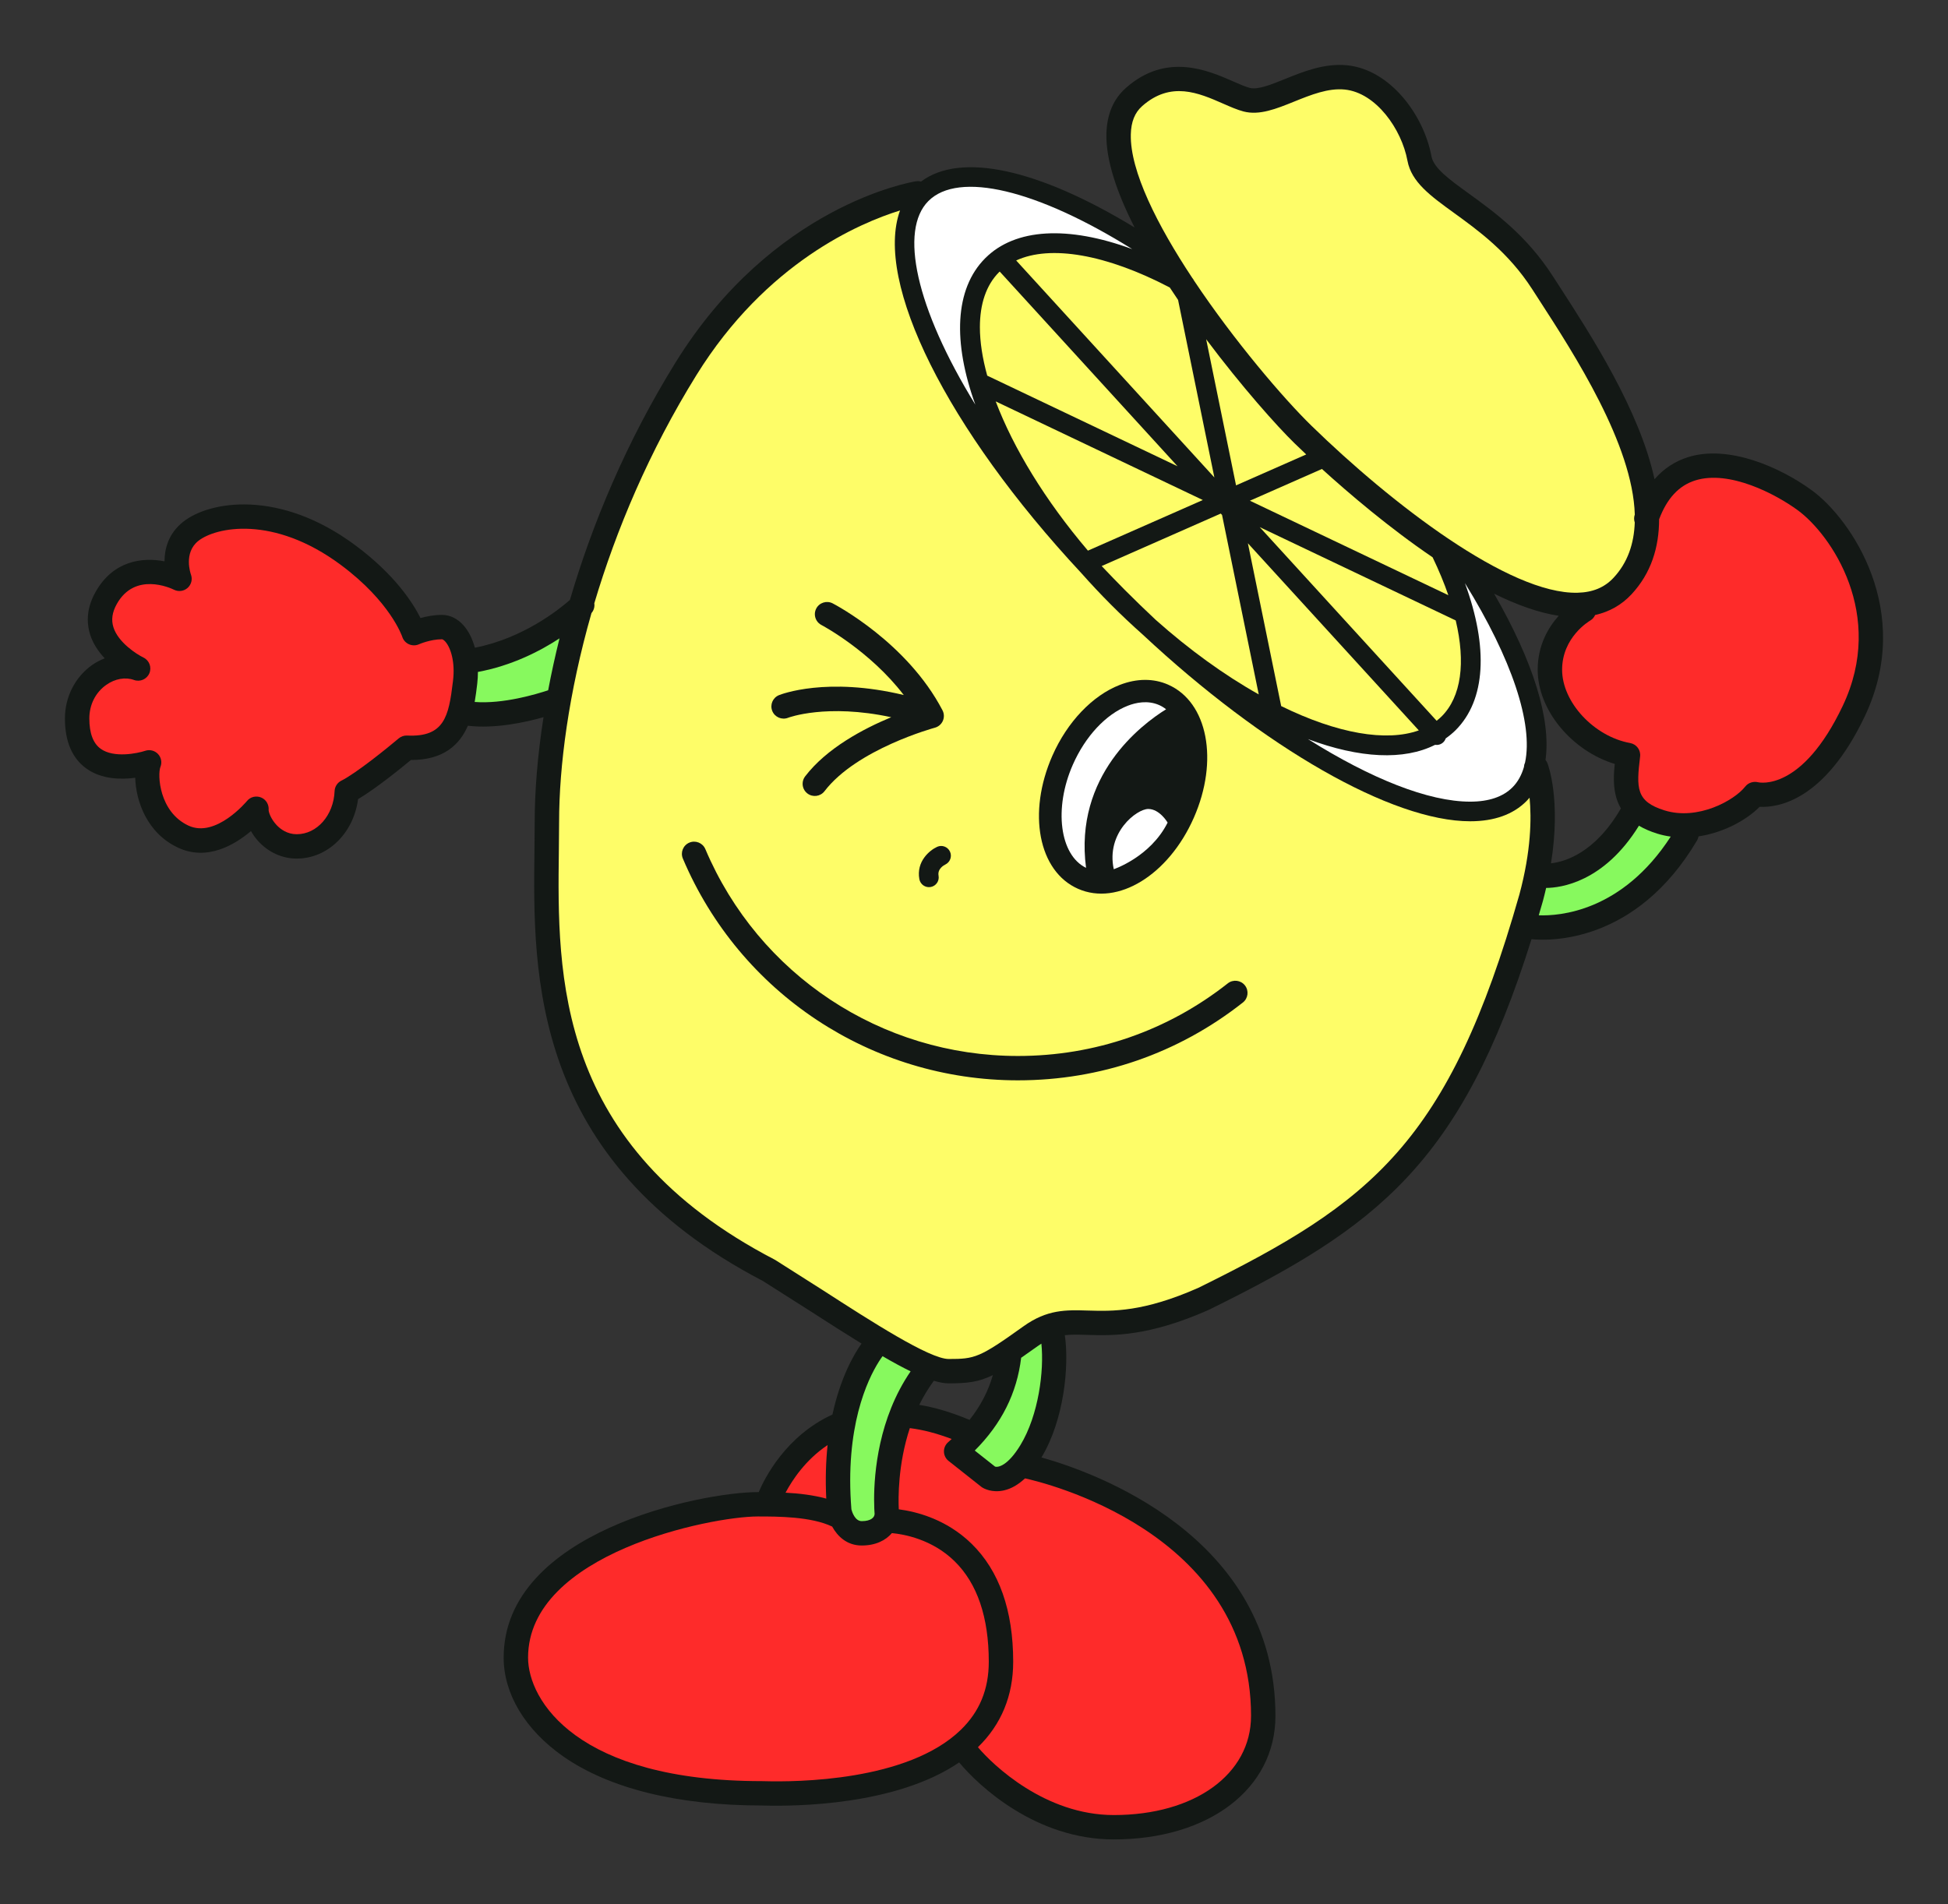 <?xml version="1.0" encoding="UTF-8"?>
<svg id="_レイヤー_1" data-name="レイヤー 1" xmlns="http://www.w3.org/2000/svg" viewBox="0 0 270 264">
  <rect x="0" y="0" width="270" height="264" fill="#333333" stroke="none"/>
  <defs>
    <style>
      .cls-1 {
        fill: #231815;
      }

      .cls-1, .cls-2, .cls-3, .cls-4, .cls-5, .cls-6 {
        stroke-width: 0px;
      }

      .cls-2 {
        fill: #fe2b2a;
      }

      .cls-3 {
        fill: #87f95e;
      }

      .cls-4 {
        fill: #131815;
      }

      .cls-5 {
        fill: #fff;
      }

      .cls-6 {
        fill: #fefd68;
      }
    </style>
  </defs>
  <path class="cls-4" d="M134.382,196.837c-2.536-1.052-4.782-1.727-6.969-2.08.56-1.142,1.229-2.264,2.023-3.34.772.23,1.459.357,2.049.357,2.594,0,4.129-.169,6.129-1.14-.636,2.225-1.709,4.283-3.231,6.203ZM214.973,119.681c1.414-8.817-.401-13.648-.494-13.884-.065-.165-.159-.31-.266-.441.778-5.599-1.651-13.551-7.119-23.05,3.101,1.527,6.146,2.639,8.95,3.06-1.437,1.608-2.913,4.077-2.913,7.48,0,5.625,4.758,11.256,10.678,13.059-.068.675-.12,1.354-.12,2.028,0,1.455.232,2.874.976,4.133-3.593,6.218-7.809,7.41-9.692,7.615ZM251.169,68.005c-4.421-3.238-11.578-6.393-17.203-4.631-1.825.572-3.37,1.603-4.643,3.057-2.084-9.579-8.79-19.948-13.176-26.725l-.92-1.422c-3.64-5.654-8.096-8.882-11.677-11.476-2.704-1.959-4.84-3.507-5.144-5.14-1.06-5.718-5.71-11.999-11.654-12.613-3.149-.324-6.072.857-8.649,1.898-1.94.784-3.773,1.526-4.889,1.231-.613-.161-1.436-.523-2.309-.906-3.457-1.517-9.245-4.053-14.853.913-1.727,1.529-2.636,3.667-2.699,6.355-.088,3.663,1.479,8.215,3.905,12.991-13.378-8.144-24.119-10.479-29.602-6.365-.224-.06-.463-.079-.708-.039-.805.129-19.86,3.412-33.304,25.101-6.813,10.991-11.548,22.357-14.65,32.934-1.548,1.364-6.525,5.329-13.174,6.624-.338-1.223-.861-2.294-1.564-3.086-.851-.957-1.887-1.463-2.997-1.463s-2.153.209-2.973.436c-1.059-2.105-3.557-6.014-9.033-10.082-10.522-7.82-20.222-6.151-23.864-3.261-2.061,1.635-2.58,3.76-2.586,5.48-3.095-.594-7.125-.088-9.564,4.258-.714,1.272-1.071,2.548-1.071,3.815,0,.702.11,1.403.33,2.097.411,1.291,1.177,2.375,2.015,3.277-.589.235-1.166.52-1.707.899-2.383,1.666-3.806,4.449-3.806,7.439,0,3.193,1.005,5.532,2.988,6.952,2.109,1.51,4.816,1.527,6.754,1.269.097,3.201,1.601,7.667,5.947,9.694,4.031,1.879,7.839-.397,10.095-2.302.272.461.578.913.951,1.329,1.435,1.601,3.351,2.482,5.398,2.482,4.326,0,7.878-3.552,8.498-8.239,2.471-1.461,6.037-4.362,7.319-5.428,4.583.014,6.773-2.156,7.9-4.749,3.745.446,7.92-.46,10.483-1.186-.839,5.385-1.222,10.306-1.222,14.534l-.033,3.938c-.213,17.098-.534,42.927,31.651,59.681l6.609,4.201c2.588,1.669,4.941,3.171,7.074,4.483-1.053,1.486-2.914,4.68-4.031,9.837-6.489,2.96-9.432,8.895-10.219,10.753h-.135c-7.767,0-35.217,5.496-35.217,22.944,0,5.036,3,10.021,8.232,13.681,6.376,4.461,15.904,6.82,27.55,6.82l.17.005c4.418.129,18.408.014,27.18-5.974,2.721,3.268,10.619,10.673,21.429,10.673,13.194,0,22.409-7.039,22.409-17.115,0-25.123-25.559-33.924-32.433-35.836,3.153-5.214,3.862-12.748,3.24-16.95.922-.106,1.907-.079,3.091-.042,3.568.107,8.455.253,16.863-3.471,23.177-11.426,34.934-20.107,44.73-51.382,2.414.241,14.46.652,22.948-13.696.106-.178.169-.367.203-.559,3.494-.521,6.651-2.264,8.47-4.099,2.547.131,9.002-.835,14.567-12.537,6.921-14.551-1.925-27.377-7.292-31.307Z"/>
  <path class="cls-6" d="M158.296,14.719c3.988-3.532,7.845-1.839,11.249-.346.996.438,1.938.85,2.809,1.079,2.203.579,4.541-.365,7.018-1.367,2.321-.937,4.72-1.907,7.033-1.669,4.311.446,7.86,5.469,8.675,9.867.549,2.96,3.169,4.858,6.485,7.259,3.351,2.428,7.522,5.448,10.817,10.569l.924,1.43c4.926,7.61,12.998,20.088,13.283,29.797-.002.005-.005.01-.007.016-.125.365-.111.74.002,1.08-.101,2.919-.97,5.554-2.945,7.669-1.252,1.343-2.887,2.02-4.996,2.069-9.447.224-25.767-12.333-36.872-23.155-3.834-3.735-10.712-11.774-16.29-20.14-.055-.126-.135-.238-.225-.341-4.838-7.31-8.642-14.827-8.521-19.907.04-1.735.552-3.014,1.561-3.908Z"/>
  <path class="cls-6" d="M199.826,99.305c-.221.222-.458.424-.705.616l-24.515-26.843,27.163,12.936c1.391,5.861.77,10.569-1.943,13.292Z"/>
  <path class="cls-6" d="M196.652,101.254c-4.496,1.609-11.275.458-19.08-3.371-.002-.014-.002-.028-.004-.041l-4.605-22.528,23.69,25.941Z"/>
  <path class="cls-6" d="M198.566,77.259c.869,1.812,1.598,3.568,2.18,5.253l-27.504-13.098,9.983-4.401c3.704,3.362,9.296,8.141,15.341,12.246Z"/>
  <path class="cls-6" d="M171.321,67.287l-4.142-20.258c4.914,6.562,9.823,12.059,12.23,14.405.396.387.951.92,1.637,1.567l-9.725,4.286Z"/>
  <path class="cls-6" d="M163.286,41.579c.719,3.521,2.83,13.846,5.031,24.612l-27.471-30.082c4.735-2.192,12.479-.861,21.292,3.751.378.576.76,1.149,1.148,1.72Z"/>
  <path class="cls-6" d="M138.481,37.721c.025-.027.057-.047.083-.074l24.648,26.991-26.378-12.563c-.667-2.419-1.017-4.682-1.017-6.716,0-3.19.853-5.825,2.663-7.639Z"/>
  <path class="cls-6" d="M166.713,69.318l-15.923,7.018c-5.934-6.976-10.34-14.235-12.782-20.689l28.705,13.671Z"/>
  <path class="cls-6" d="M155.922,81.802c-1.11-1.115-2.179-2.225-3.226-3.332l16.504-7.275.181.197c2.438,11.926,4.727,23.125,5.085,24.873-4.807-2.7-9.647-6.209-14.288-10.341-1.426-1.337-2.847-2.708-4.256-4.122Z"/>
  <path class="cls-5" d="M198.905,103.258c.39.058.802-.047,1.115-.334.173-.157.29-.351.363-.559.484-.346.951-.718,1.373-1.141,4.168-4.184,4.567-11.449,1.286-20.387,6.532,10.545,9.476,19.507,8.338,24.867-.093.197-.147.412-.159.635-.326,1.124-.851,2.071-1.587,2.811-1.312,1.316-3.284,1.984-5.864,1.984-5.774,0-13.726-3.174-22.479-8.67,7.199,2.686,13.311,2.962,17.613.795Z"/>
  <path class="cls-5" d="M156.934,34.537c-8.88-3.278-16.219-2.915-20.384,1.264-4.258,4.274-4.484,11.671-1.365,20.293-8.283-13.457-10.543-24.174-6.512-28.219,4.196-4.211,15.069-1.575,28.262,6.662Z"/>
  <path class="cls-1" d="M33.86,112.102h0c0-.063.004-.124.011-.187-.006.061-.006.126-.011.187Z"/>
  <path class="cls-2" d="M56.434,101.969c-.428-.02-.848.121-1.175.398-1.51,1.279-5.881,4.825-7.949,5.858-.55.275-.909.828-.933,1.444-.134,3.352-2.438,5.979-5.244,5.979-1.314,0-2.237-.682-2.781-1.254-.829-.872-1.132-1.853-1.119-2.115v.008c.067-.74-.356-1.45-1.044-1.732-.687-.28-1.479-.096-1.949.479-.043.052-4.314,5.195-8.121,3.42-4.082-1.902-4.303-7.087-3.88-8.144.245-.611.11-1.307-.34-1.785-.453-.479-1.143-.652-1.768-.443-1.101.366-4.358,1.032-6.177-.279-1.042-.749-1.571-2.164-1.571-4.201,0-1.918.862-3.622,2.365-4.672,1.211-.847,2.639-1.096,3.822-.666.847.307,1.783-.102,2.133-.931.352-.828-.011-1.787-.821-2.179-.932-.452-3.499-2.086-4.161-4.196-.325-1.033-.17-2.089.471-3.231,2.504-4.461,7.394-2.234,7.942-1.965.619.302,1.362.195,1.875-.265.513-.46.696-1.189.461-1.836-.044-.123-1.067-3.022,1.023-4.678,2.409-1.912,10.404-3.612,19.742,3.326,6.895,5.124,8.507,9.928,8.522,9.977.147.457.486.833.925,1.028.439.195.944.2,1.383.005.016-.008,1.576-.696,3.195-.696.087,0,.265.102.467.327.751.845,1.373,2.839,1.067,5.384l-.025.209c-.571,4.763-1.181,7.67-6.333,7.426Z"/>
  <path class="cls-3" d="M65.793,97.313c.15-.839.246-1.647.333-2.37l.025-.208c.065-.535.087-1.063.09-1.584,4.675-.867,8.572-2.858,11.311-4.656-.612,2.461-1.136,4.864-1.575,7.196-1.603.534-6.235,1.929-10.184,1.622Z"/>
  <path class="cls-3" d="M126.215,190.11c-4.454,6.495-5.061,14.107-5.061,17.757,0,1.033.046,1.723.069,2.008-.011.465-.479,1-1.782,1-.942,0-1.342-1.28-1.434-1.631-.111-1.403-.166-2.738-.166-3.997,0-10.271,3.378-15.729,4.483-17.239,1.421.825,2.72,1.532,3.889,2.102Z"/>
  <path class="cls-2" d="M114.708,200.328c-.233,2.209-.319,4.68-.185,7.425-1.831-.502-3.816-.726-5.644-.822.933-1.751,2.781-4.567,5.83-6.603Z"/>
  <path class="cls-2" d="M105.862,246.924l-.27-.005c-25.628,0-32.4-11.2-32.4-17.123,0-14.458,25.355-19.567,31.835-19.567,2.77,0,7.385.003,10.316,1.4.724,1.323,2.023,2.625,4.099,2.625,1.92,0,3.321-.709,4.176-1.719,1.692.159,5.59.853,8.705,3.913,3.136,3.082,4.725,7.763,4.725,13.914,0,3.826-1.27,6.919-3.883,9.452-7.35,7.129-22.756,7.243-27.303,7.11Z"/>
  <path class="cls-2" d="M173.398,237.885c0,8.087-7.824,13.736-19.026,13.736-9.517,0-16.759-6.941-18.826-9.407,3.242-3.156,4.886-7.143,4.886-11.852,0-7.118-1.945-12.622-5.778-16.362-3.509-3.425-7.703-4.453-10.079-4.762-.071-1.457-.139-6.198,1.53-11.257,1.83.227,3.703.715,5.799,1.507-.162.15-.323.299-.491.447-.378.331-.589.811-.577,1.312.012.502.247.972.641,1.283l4.52,3.574c.044.033.088.066.136.096.212.136,1.354.795,3.04.408,1.004-.231,1.972-.795,2.897-1.66,2.216.479,31.331,7.267,31.331,32.937Z"/>
  <path class="cls-3" d="M141.437,200.328c-1.741,2.864-3.089,3.131-3.519,2.987-.211-.167-1.552-1.227-2.813-2.223,3.727-3.735,5.841-7.96,6.431-12.863.689-.474,1.443-1.008,2.29-1.614.175-.126.345-.239.513-.346.394,3.729-.382,9.912-2.903,14.06Z"/>
  <path class="cls-6" d="M166.107,178.527c-7.641,3.384-11.903,3.256-15.328,3.154-3.022-.091-5.632-.17-8.924,2.187-6.117,4.381-6.723,4.529-10.371,4.529-2.65,0-10.778-5.244-17.311-9.457l-6.704-4.26c-.041-.027-.063-.038-.106-.06-30.413-15.795-30.118-39.426-29.904-56.681l.034-3.981c0-7.743,1.319-17.88,4.488-28.967.333-.386.464-.88.392-1.354,3.023-10.161,7.602-21.063,14.148-31.624,9.677-15.613,22.652-21.112,28.229-22.837-3.603,9.908,6.453,30.233,25.128,50.276,1.29,1.452,2.639,2.896,4.06,4.322,1.461,1.466,2.953,2.871,4.465,4.214,16.742,15.64,34.511,25.865,45.367,25.865,3.33,0,5.954-.937,7.795-2.786.154-.153.299-.313.439-.479.276,2.855.217,7.372-1.408,13.403-9.801,34.483-20.534,42.725-44.489,54.535Z"/>
  <path class="cls-3" d="M213.277,126.889c.193-.657.387-1.321.579-1.997.166-.616.307-1.208.445-1.797,2.017-.016,8.01-.783,12.862-8.625.707.416,1.543.788,2.547,1.099.615.192,1.237.323,1.859.41-6.765,10.437-15.48,11.021-18.291,10.909Z"/>
  <path class="cls-2" d="M255.406,97.864c-5.641,11.86-11.502,10.634-11.748,10.575-.641-.151-1.346.074-1.752.591-1.542,1.96-6.6,4.744-11.19,3.316-3.976-1.236-3.919-3.072-3.39-7.476.106-.887-.497-1.702-1.377-1.861-5.026-.913-9.435-5.662-9.435-10.163s3.732-6.722,3.891-6.815c.317-.186.547-.458.687-.772,1.974-.444,3.66-1.394,5.023-2.853,2.745-2.94,3.838-6.529,3.845-10.418,1.094-2.899,2.735-4.675,5.018-5.39,4.727-1.48,11.144,1.901,14.19,4.13,4.632,3.393,12.252,14.49,6.237,27.136Z"/>
  <g>
    <g>
      <path class="cls-4" d="M161.908,94.913c-2.025-.891-4.343-.879-6.702.036-3.787,1.469-7.278,5.135-9.338,9.806-3.498,7.936-1.937,16.046,3.557,18.461,5.494,2.417,12.539-1.907,16.039-9.842,3.499-7.936,1.937-16.046-3.557-18.461Z"/>
      <path class="cls-5" d="M150.53,120.309c-3.649-1.767-4.498-8.253-1.827-14.309,1.735-3.937,4.585-6.99,7.625-8.169,1.099-.427,2.743-.787,4.332-.088.348.153.668.351.966.583-3.41,2.118-12.782,9.175-11.095,21.984Z"/>
      <path class="cls-5" d="M154.372,120.498c-1.094-5.07,3.186-8.35,4.778-8.35s2.687,1.888,2.687,1.888c-2.389,4.771-7.465,6.462-7.465,6.462Z"/>
    </g>
    <path class="cls-4" d="M170.175,136.325c-8.359,6.585-18.418,10.065-29.09,10.065-18.938,0-35.943-11.257-43.322-28.679-.364-.86-1.356-1.261-2.217-.898-.859.364-1.263,1.354-.899,2.212,7.908,18.675,26.137,30.742,46.437,30.742,11.44,0,22.223-3.73,31.185-10.79.733-.578.859-1.639.281-2.373-.578-.732-1.642-.857-2.375-.28Z"/>
    <path class="cls-4" d="M109.232,99.504c.058-.024,5.32-2.005,14.295-.076-3.85,1.597-8.933,4.283-11.934,8.203-.234.305-.347.668-.347,1.025,0,.507.229,1.009.664,1.342.742.568,1.804.427,2.371-.315,4.482-5.855,15.182-8.769,15.29-8.799.496-.132.904-.484,1.111-.951.207-.469.189-1.008-.047-1.461-4.899-9.393-14.804-14.61-15.223-14.827-.828-.428-1.848-.107-2.279.719-.129.249-.191.515-.191.778,0,.609.332,1.198.91,1.501.078.041,6.704,3.551,11.413,9.709-10.687-2.567-17.011-.098-17.295.017-.862.35-1.277,1.328-.931,2.19.344.863,1.328,1.285,2.194.945Z"/>
    <path class="cls-4" d="M129.893,117.396c-1.049.477-2.914,2.027-2.467,4.481.134.735.839,1.222,1.573,1.088.735-.132,1.223-.836,1.089-1.57-.173-.956.751-1.455.937-1.545.668-.323.959-1.124.644-1.795-.315-.669-1.104-.965-1.777-.66Z"/>
  </g>
</svg>